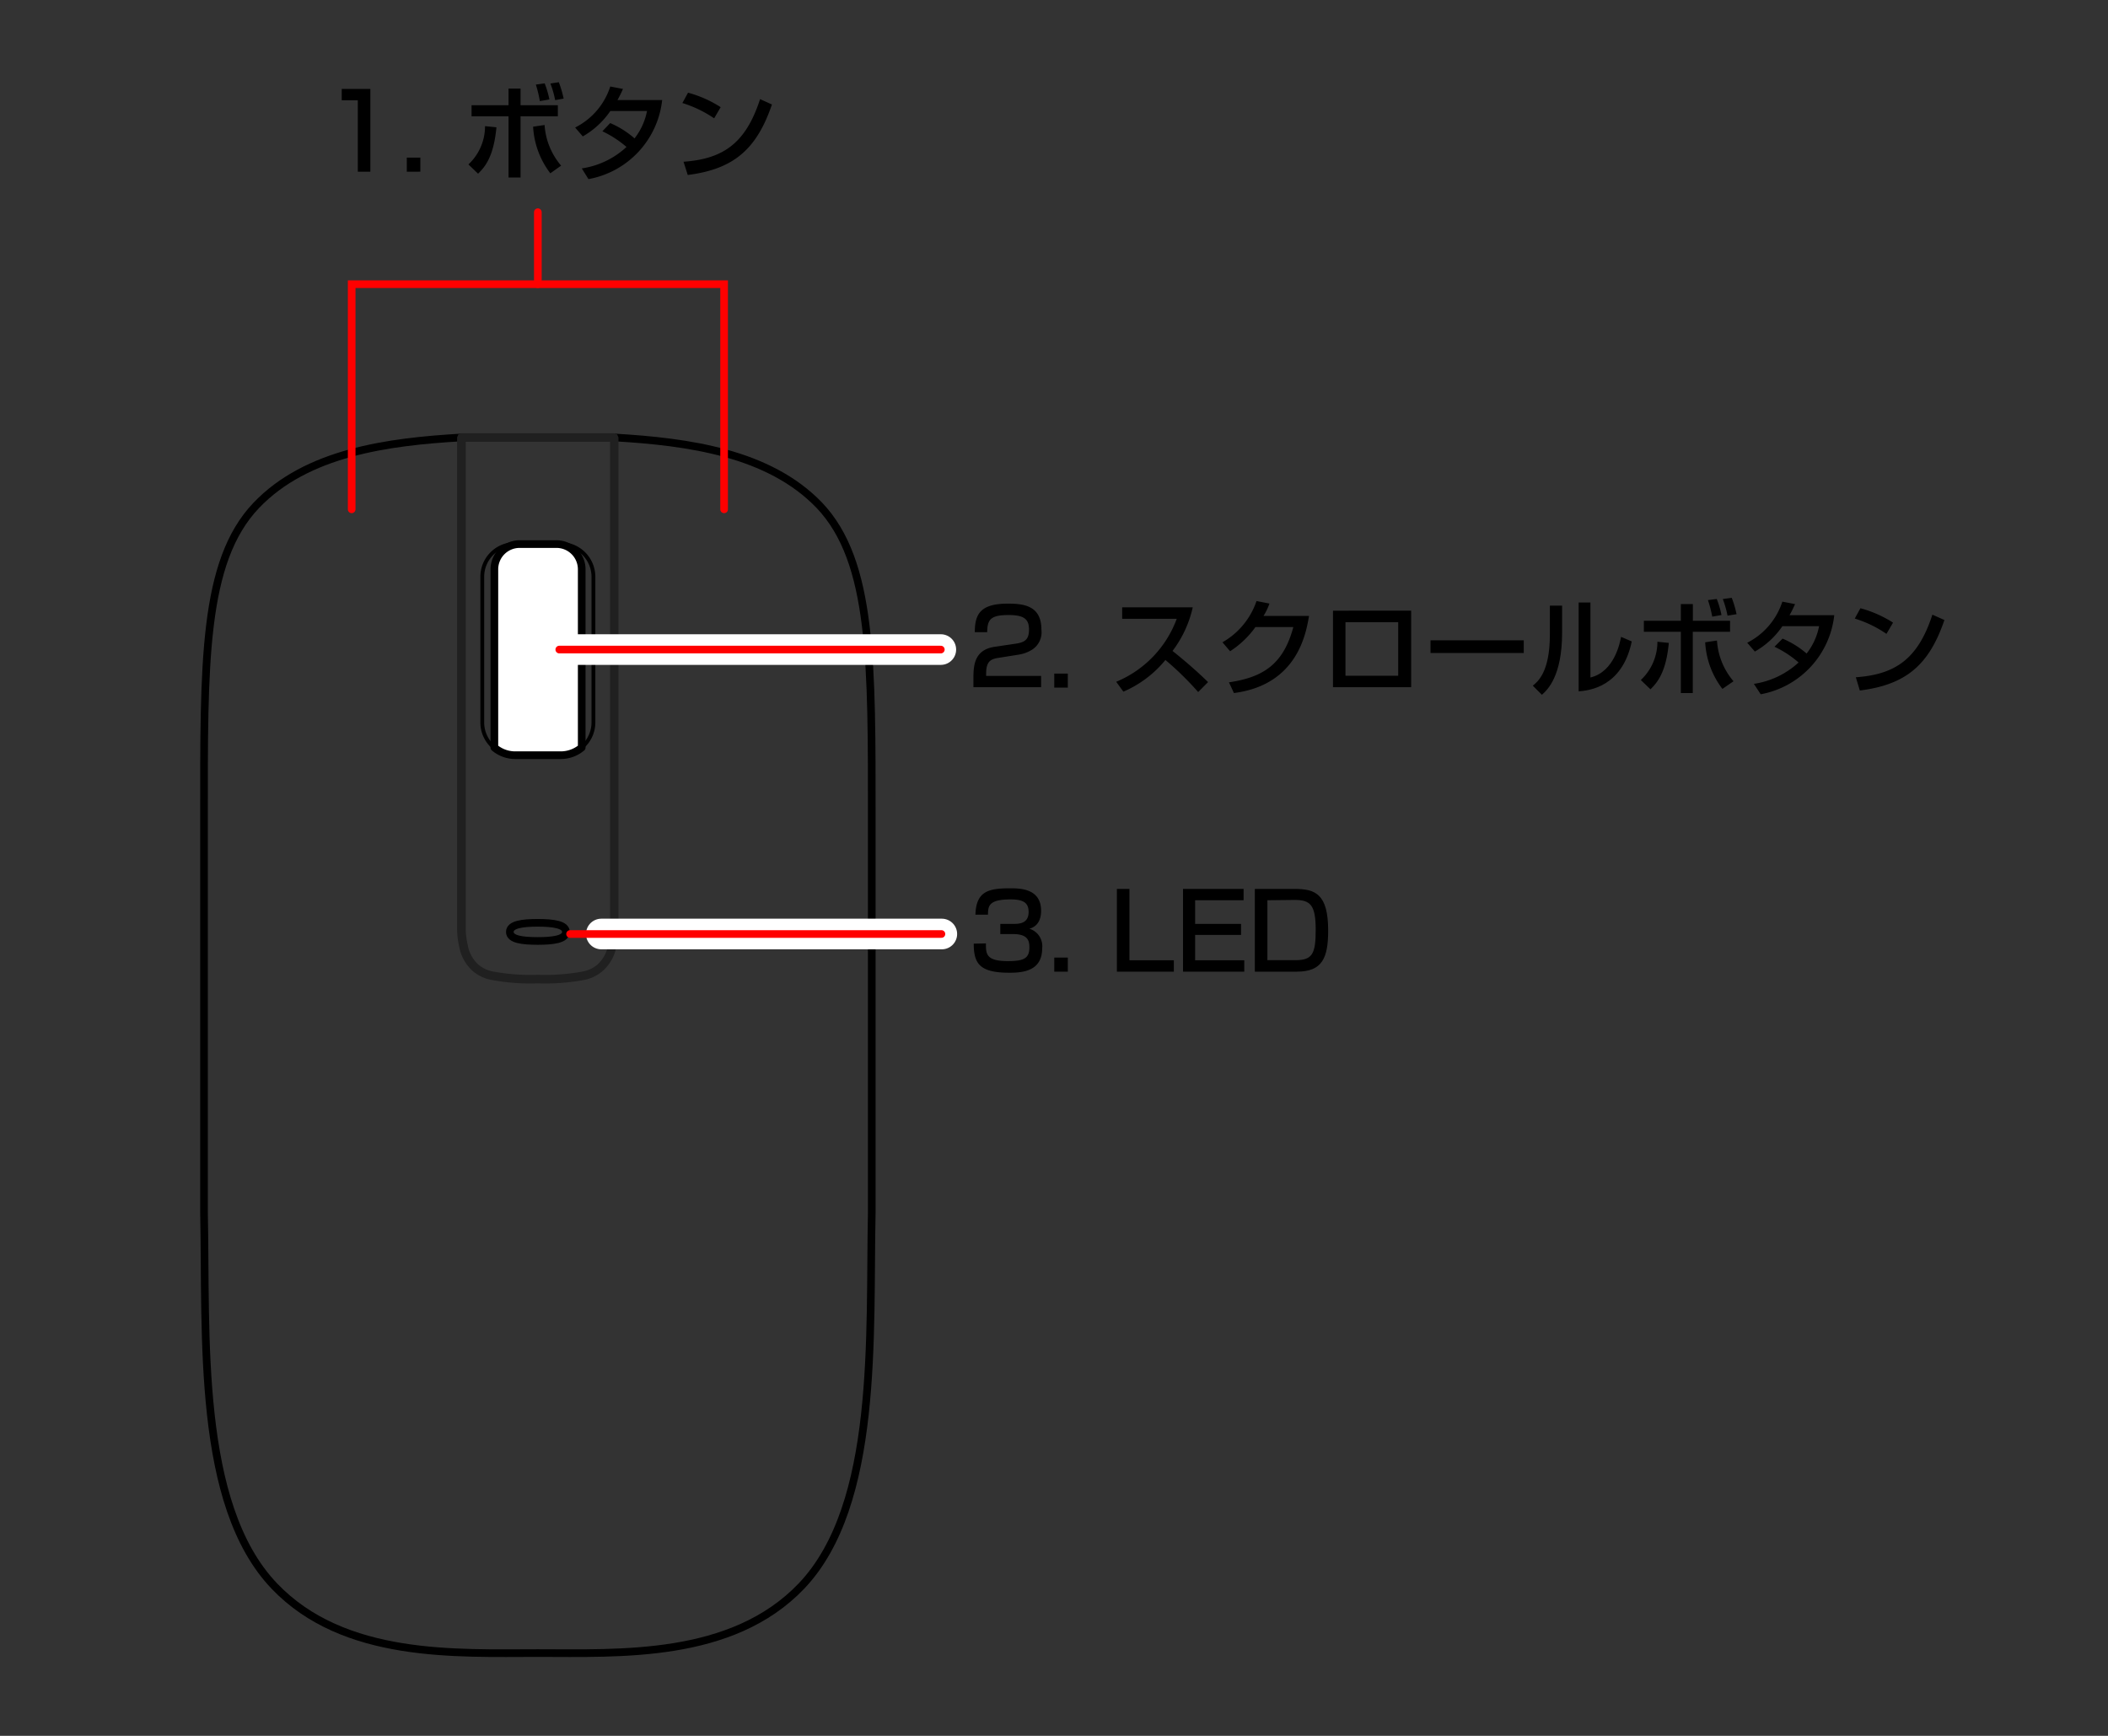 <svg xmlns="http://www.w3.org/2000/svg" width="275.37" height="226.77" viewBox="0 0 275.37 226.77">
  <rect x="0" y="0" width="275.37" height="226.77" fill="#333333" stroke="none"/>
  <rect width="275.37" height="226.77" style="fill: none"/>
  <g>
    <path d="M80.24,57.15c9.64.56,20.21,2,26.8,8.87,7,7.37,6.84,20.77,6.84,41.07v51.29c-.34,16,1,38.14-9.19,48.83-9.1,9.53-23.81,8.75-34.43,8.75s-25.32.78-34.42-8.75c-10.22-10.69-8.85-32.8-9.19-48.83V107.09c0-20.3-.2-33.7,6.83-41.07,6.6-6.91,17.17-8.31,26.81-8.87H80.24" style="fill: none;stroke: #000;stroke-linecap: round;stroke-linejoin: round"/>
    <path d="M80.24,57.15h.55V121h-.55l.55,0v.24a11.1,11.1,0,0,1-.29,2.51,5.57,5.57,0,0,1-1.76,3.09A5.17,5.17,0,0,1,76.43,128a28,28,0,0,1-6.17.47A27.84,27.84,0,0,1,64.1,128a5.28,5.28,0,0,1-2.32-1.12A5.55,5.55,0,0,1,60,123.74a11.1,11.1,0,0,1-.29-2.51V121l.55,0h-.55V57.15l.16-.39.39-.16H80.24l.38.16.17.39h-.55v.54H60.84v63.54a9.76,9.76,0,0,0,.27,2.26A4.44,4.44,0,0,0,62.47,126a4.12,4.12,0,0,0,1.88.91,27,27,0,0,0,5.91.44,27,27,0,0,0,5.92-.44,4.12,4.12,0,0,0,1.88-.91,4.5,4.5,0,0,0,1.37-2.49,10.19,10.19,0,0,0,.26-2.26V57.15h.55v0" style="fill: #202020"/>
    <path d="M70.26,122.93c2,0,3.67-.22,3.67-1.18s-1.64-1.19-3.67-1.19-3.66.21-3.66,1.19S68.24,122.93,70.26,122.93Z" style="fill: none;stroke: #000;stroke-linecap: round;stroke-linejoin: round"/>
    <path d="M73.24,98.65a4.28,4.28,0,0,0,4.28-4.25V75.33a4.28,4.28,0,0,0-4.28-4.25h-6A4.27,4.27,0,0,0,63,75.33V94.4a4.27,4.27,0,0,0,4.27,4.25Z" style="fill: none;stroke: #000;stroke-linecap: round;stroke-linejoin: round;stroke-width: 0.5px"/>
    <path d="M72.65,71.08H67.88a3.3,3.3,0,0,0-3.3,3.29V97.66a4.2,4.2,0,0,0,2.7,1h6a4.25,4.25,0,0,0,2.71-1V74.37a3.3,3.3,0,0,0-3.3-3.29" style="fill: #fff"/>
    <path d="M72.65,71.08H67.88a3.3,3.3,0,0,0-3.3,3.29V97.66a4.2,4.2,0,0,0,2.7,1h6a4.25,4.25,0,0,0,2.71-1V74.37A3.3,3.3,0,0,0,72.65,71.08Z" style="fill: none;stroke: #000;stroke-linecap: round;stroke-linejoin: round"/>
    <path d="M79.69,117.16v4.07a10.13,10.13,0,0,1-.26,2.26A4.44,4.44,0,0,1,78.06,126a4.12,4.12,0,0,1-1.88.91l-.22,0h2.65l.13-.11a5.51,5.51,0,0,0,1.76-3.09,11.1,11.1,0,0,0,.29-2.51v-4.07Z" style="fill: none"/>
    <line x1="123.03" y1="122.02" x2="78.55" y2="122.02" style="fill: none;stroke: #fff;stroke-linecap: round;stroke-linejoin: round;stroke-width: 4px"/>
    <line x1="122.98" y1="122.02" x2="74.47" y2="122.02" style="fill: none;stroke: red;stroke-linecap: round"/>
    <g>
      <path d="M128.79,123.25c0,1.35,0,2.31,2.85,2.31,2,0,2.83-.3,2.83-1.77,0-.74-.08-1.76-2.1-1.76h-1.7V120.7h1.7c.69,0,2,0,2-1.56,0-1.23-.73-1.64-2.36-1.64-2.92,0-2.93.92-2.95,2h-1.64c.09-3.06,1.71-3.45,4.51-3.45,1.27,0,4.07,0,4.07,2.93,0,1.92-1.2,2.25-1.53,2.35a2.38,2.38,0,0,1,1.67,2.56c0,3-2.58,3.19-4.27,3.19-3.88,0-4.67-1.17-4.67-3.8Z"/>
      <path d="M139.49,125.1v1.84h-1.77V125.1Z"/>
      <path d="M147.54,116.13v9.32h5.8v1.49H145.9V116.13Z"/>
      <path d="M162.45,116.13v1.48h-6.33v3.09h6v1.44h-6v3.31h6.42v1.49h-8V116.13Z"/>
      <path d="M169.1,116.13c2.71,0,4.4.64,4.4,5.44,0,3.58-.77,5.37-4.09,5.37h-5.49V116.13Zm-3.54,1.48v7.83h3.65c2.25,0,2.66-.84,2.66-4,0-3.28-.74-3.87-2.77-3.87Z"/>
    </g>
    <line x1="122.9" y1="84.86" x2="73.06" y2="84.86" style="fill: none;stroke: #fff;stroke-linecap: round;stroke-linejoin: round;stroke-width: 4px"/>
    <line x1="122.9" y1="84.86" x2="73.06" y2="84.86" style="fill: none;stroke: red;stroke-linecap: round"/>
    <g>
      <path d="M130.52,85.93c-1,.15-1.7.36-1.7,2.07v.3H136v1.48h-8.84V88.59c0-1.7.14-3.7,2.77-4.09l2.69-.4c1.21-.17,1.8-.5,1.8-1.85s-.63-1.9-2.66-1.9c-2.29,0-2.79.53-2.8,2.24h-1.62c0-2.33.7-3.73,4.32-3.73,2.07,0,4.38.26,4.38,3.39a2.71,2.71,0,0,1-1.19,2.61,4.71,4.71,0,0,1-1.75.66Z"/>
      <path d="M139.49,88v1.83h-1.77V88Z"/>
      <path d="M145.81,89.07a14.23,14.23,0,0,0,7.91-8.23h-7.13v-1.5h9.22a14.76,14.76,0,0,1-2.64,5.7c1.61,1.29,3.17,2.63,4.64,4.07l-1.29,1.3a40.35,40.35,0,0,0-4.28-4.19,14.43,14.43,0,0,1-5.49,4.14Z"/>
      <path d="M171,80.47c-.4,2.3-1.52,9-9.81,10.07l-.65-1.4c4.48-.66,7.11-2.36,8.41-7.22H164a12.26,12.26,0,0,1-3.31,3.16l-1-1.17a9.82,9.82,0,0,0,4.45-5.39l1.69.33a7.88,7.88,0,0,1-.78,1.62Z"/>
      <path d="M184.34,79.78v10H174.13v-10Zm-1.69,1.5h-6.89v7h6.89Z"/>
      <path d="M199.05,83.65v1.66H186.87V83.65Z"/>
      <path d="M204.06,82.64c0,5.76-1.95,7.51-2.64,8.13l-1.19-1.19c.63-.51,2.23-1.76,2.23-6.64V79.12h1.6Zm3.7,5.87c3.15-.76,3.87-4.61,4-5.31l1.4.6c-1.26,6-5.63,6.41-6.94,6.52V78.71h1.54Z"/>
      <path d="M214.34,88.84a6.85,6.85,0,0,0,2.17-5l1.49.15c-.35,3.7-1.4,5.09-2.4,6.06Zm6.8-9.92V81.1H226v1.44h-4.87v8h-1.56v-8h-4.83V81.1h4.83V78.92Zm3.15,4.76A9.06,9.06,0,0,0,226.45,89L225,90a11,11,0,0,1-2.25-6.09Zm-.62-3.12a15.73,15.73,0,0,0-.56-2.16l1.15-.15a12.52,12.52,0,0,1,.62,2.1Zm2-.13a13.17,13.17,0,0,0-.62-2.17l1.17-.16a14,14,0,0,1,.63,2.14Z"/>
      <path d="M232.86,83.43A11.79,11.79,0,0,1,236,85.38a8.37,8.37,0,0,0,1.63-3.58h-4.79a10.79,10.79,0,0,1-3.6,3.32l-1-1.15a9.2,9.2,0,0,0,4.59-5.37l1.66.32a15.39,15.39,0,0,1-.72,1.45h5.84A11.8,11.8,0,0,1,230,90.7l-.89-1.36a11,11,0,0,0,5.84-2.79,13.65,13.65,0,0,0-3.15-2.06Z"/>
      <path d="M246.43,82.81a15.18,15.18,0,0,0-4.14-2l.74-1.35a15.45,15.45,0,0,1,4.26,1.88Zm-4,5.67c5.13-.37,8.11-2.35,10-8.18L254,81c-2,5.86-5,8.45-11.05,9.21Z"/>
    </g>
    <g>
      <path d="M48.38,11.62V22.43H46.74V13.1h-2.1V11.62Z"/>
      <path d="M54.91,20.59v1.84H53.14V20.59Z"/>
      <path d="M61.19,21.48a6.81,6.81,0,0,0,2.17-5l1.49.15c-.35,3.7-1.39,5.09-2.4,6.06ZM68,11.57v2.18h4.87v1.44H68v8H66.43v-8H61.6V13.75h4.83V11.57Zm3.14,4.76a9.06,9.06,0,0,0,2.16,5.31l-1.41,1a11,11,0,0,1-2.25-6.09Zm-.62-3.12A15.73,15.73,0,0,0,70,11.05l1.15-.16a12.85,12.85,0,0,1,.62,2.1Zm2-.13a12.6,12.6,0,0,0-.62-2.17L73,10.74a14.73,14.73,0,0,1,.63,2.14Z"/>
      <path d="M79.71,16.08a11.79,11.79,0,0,1,3.18,2,8.37,8.37,0,0,0,1.63-3.58H79.73a10.9,10.9,0,0,1-3.6,3.32l-1-1.16a9.12,9.12,0,0,0,4.59-5.36l1.66.32c-.18.39-.31.71-.72,1.45h5.84a11.8,11.8,0,0,1-9.63,10.33L76,22a10.92,10.92,0,0,0,5.84-2.8,13.85,13.85,0,0,0-3.15-2.05Z"/>
      <path d="M93.29,15.46a15.39,15.39,0,0,0-4.15-2l.74-1.35A15.15,15.15,0,0,1,94.14,14Zm-4,5.67c5.13-.37,8.11-2.35,10-8.18l1.55.7c-2,5.86-5,8.45-11,9.21Z"/>
    </g>
    <polyline points="94.59 66.54 94.59 37.13 45.94 37.13 45.94 66.54" style="fill: none;stroke: red;stroke-linecap: round"/>
    <line x1="70.26" y1="37.12" x2="70.26" y2="27.72" style="fill: none;stroke: red;stroke-linecap: round"/>
  </g>
</svg>
